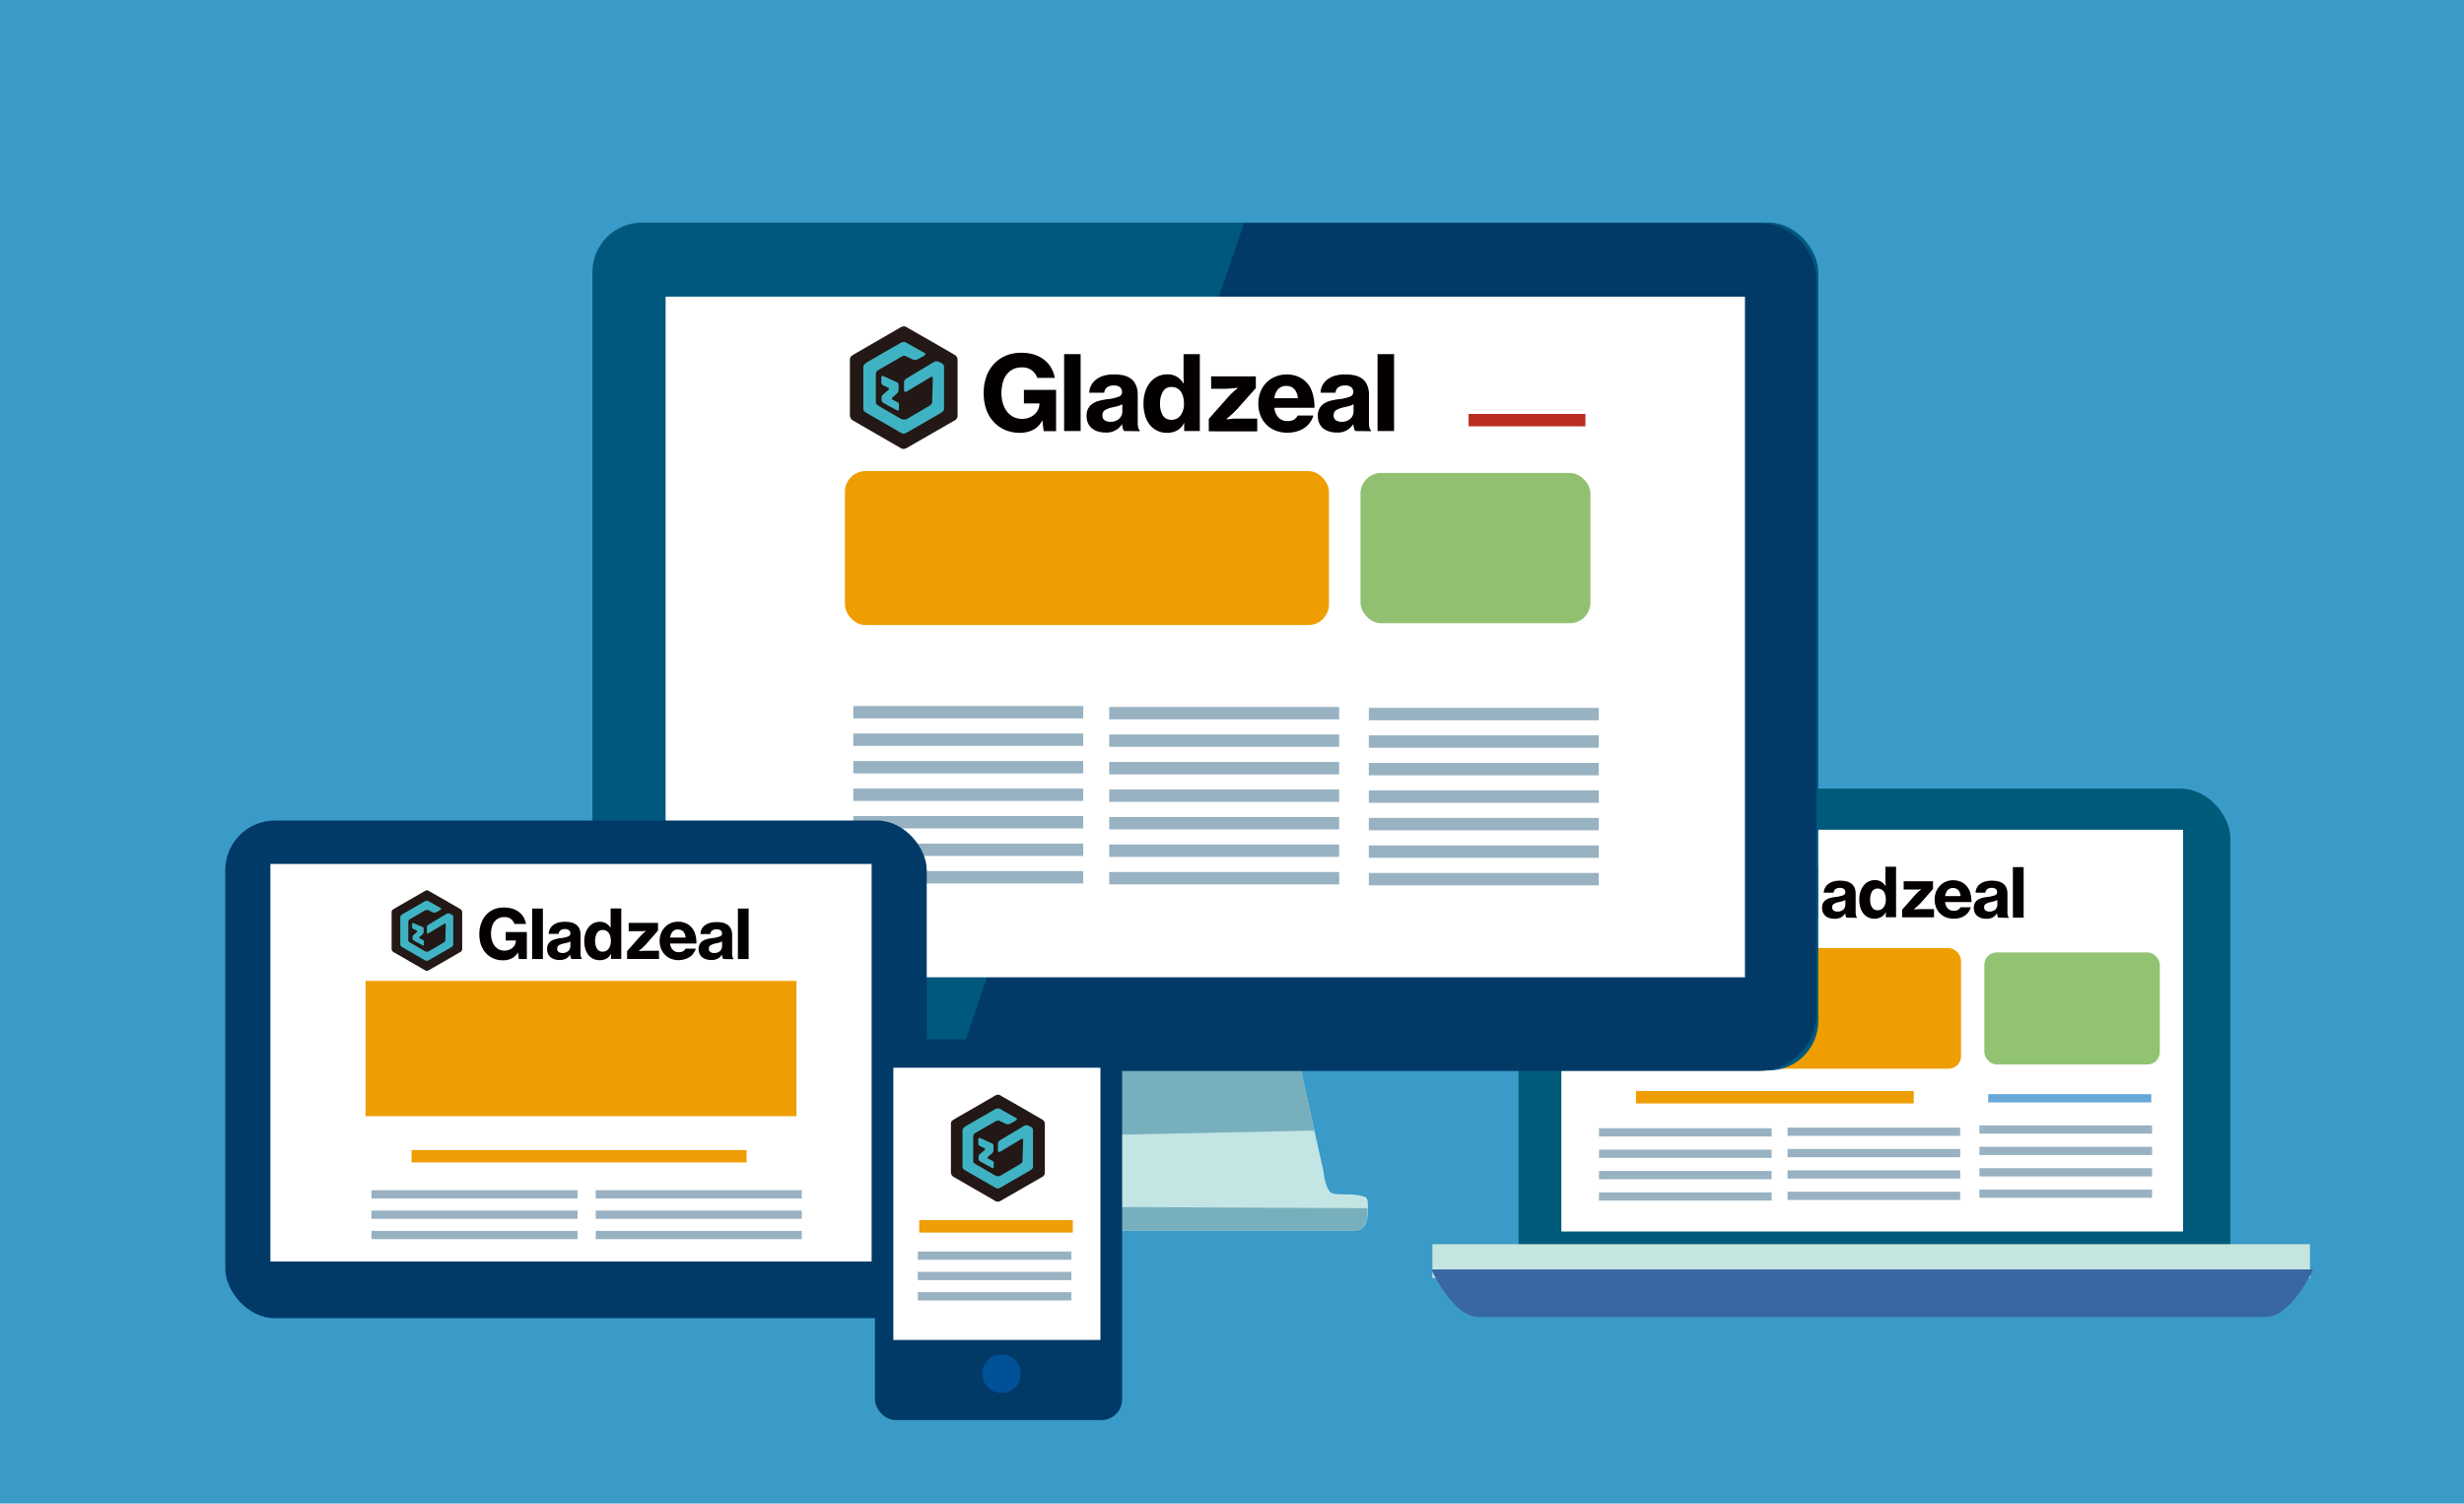 <?xml version="1.0" encoding="UTF-8"?> <svg xmlns="http://www.w3.org/2000/svg" id="レイヤー_2" data-name="レイヤー 2" viewBox="0 0 596.85 364.21"><defs><style>.cls-1{fill:#3a9bc8;}.cls-2{fill:#005b7a;}.cls-3{fill:#fff;}.cls-19,.cls-20,.cls-4,.cls-5,.cls-6{fill:none;stroke-miterlimit:10;}.cls-4{stroke:#ef9d04;}.cls-19,.cls-20,.cls-4{stroke-width:3px;}.cls-5{stroke:#67a8d8;}.cls-5,.cls-6{stroke-width:2px;}.cls-20,.cls-6{stroke:#98b2c2;}.cls-7{fill:#92c372;}.cls-8{fill:#ee9e01;}.cls-9{fill:#c5e5df;}.cls-10{fill:#3967a5;}.cls-11{fill:#040000;}.cls-12{fill:#231815;}.cls-13{fill:#3fb3c4;}.cls-14{fill:#c3e5e4;}.cls-15{fill:#78afbd;}.cls-16{fill:#01587e;}.cls-17{fill:#013a67;}.cls-18{fill:#91c070;}.cls-19{stroke:#bb2d21;}.cls-21{fill:#015198;}</style></defs><rect class="cls-1" width="596.85" height="364.21"></rect><rect class="cls-2" x="367.84" y="191.03" width="172.41" height="122.25" rx="12"></rect><rect class="cls-3" x="378.21" y="200.99" width="150.59" height="97.32"></rect><line class="cls-4" x1="396.29" y1="265.79" x2="463.56" y2="265.79"></line><line class="cls-5" x1="481.6" y1="266.04" x2="521.1" y2="266.04"></line><line class="cls-6" x1="387.32" y1="279.48" x2="429.14" y2="279.48"></line><line class="cls-6" x1="387.32" y1="274.3" x2="429.14" y2="274.3"></line><line class="cls-6" x1="387.32" y1="284.65" x2="429.14" y2="284.65"></line><line class="cls-6" x1="387.32" y1="289.83" x2="429.14" y2="289.83"></line><line class="cls-6" x1="432.99" y1="279.32" x2="474.81" y2="279.32"></line><line class="cls-6" x1="432.99" y1="274.14" x2="474.81" y2="274.14"></line><line class="cls-6" x1="432.99" y1="284.49" x2="474.81" y2="284.49"></line><line class="cls-6" x1="432.99" y1="289.67" x2="474.81" y2="289.67"></line><line class="cls-6" x1="479.47" y1="278.79" x2="521.29" y2="278.79"></line><line class="cls-6" x1="479.47" y1="273.61" x2="521.29" y2="273.61"></line><line class="cls-6" x1="479.47" y1="283.97" x2="521.29" y2="283.97"></line><line class="cls-6" x1="479.47" y1="289.14" x2="521.29" y2="289.14"></line><rect class="cls-7" x="480.66" y="230.7" width="42.51" height="27.15" rx="3"></rect><rect class="cls-8" x="421.24" y="229.67" width="53.78" height="29.2" rx="3"></rect><rect class="cls-9" x="346.97" y="301.38" width="212.57" height="8.2"></rect><path class="cls-10" d="M558.39,308.33s-5.19,11.53-11.52,11.53H356.32c-6.34,0-11.52-11.53-11.52-11.53Z" transform="translate(1.9 -0.83)"></path><path class="cls-11" d="M432.39,221.46h-.05a3.29,3.29,0,0,1-1.46,1.47,4.52,4.52,0,0,1-2.06.46,5.75,5.75,0,0,1-2.36-.46,5.34,5.34,0,0,1-1.8-1.25,5.88,5.88,0,0,1-1.22-2.05A7.9,7.9,0,0,1,423,217a7.55,7.55,0,0,1,.54-2.89,5.79,5.79,0,0,1,1.58-2.18,5.92,5.92,0,0,1,1.7-1,6.34,6.34,0,0,1,2.17-.34,6.67,6.67,0,0,1,2.07.3,5,5,0,0,1,1.59.82,4.28,4.28,0,0,1,1.1,1.26,5,5,0,0,1,.58,1.6h-2.79a2.61,2.61,0,0,0-.83-1.18,2.52,2.52,0,0,0-1.64-.48,3,3,0,0,0-1.42.31,2.88,2.88,0,0,0-1,.86,4,4,0,0,0-.6,1.29,6.32,6.32,0,0,0-.19,1.6,5.31,5.31,0,0,0,.23,1.63,4,4,0,0,0,.65,1.28,3.1,3.1,0,0,0,1,.85,3,3,0,0,0,1.35.3,3.24,3.24,0,0,0,1.16-.2,2.68,2.68,0,0,0,.87-.54,2.28,2.28,0,0,0,.55-.76,2,2,0,0,0,.2-.9v0h-2.47v-2.09h5.12v6.55h-1.94Z" transform="translate(1.9 -0.83)"></path><path class="cls-11" d="M435.84,210.87h2.6v12.24h-2.6Z" transform="translate(1.9 -0.83)"></path><path class="cls-11" d="M445.36,223.11a2.18,2.18,0,0,1-.18-.42,3.5,3.5,0,0,1-.11-.65h0a3.18,3.18,0,0,1-1,1,3.25,3.25,0,0,1-1.62.35,3.87,3.87,0,0,1-1.2-.18,2.78,2.78,0,0,1-.95-.5,2.07,2.07,0,0,1-.62-.83,2.73,2.73,0,0,1-.23-1.14,2.42,2.42,0,0,1,.27-1.2,2.19,2.19,0,0,1,.74-.77,3.55,3.55,0,0,1,1.08-.46,10.53,10.53,0,0,1,1.35-.23,6.63,6.63,0,0,0,1.69-.4.75.75,0,0,0,.51-.72,1,1,0,0,0-.31-.77,1.45,1.45,0,0,0-1-.28,1.69,1.69,0,0,0-1.11.31,1.21,1.21,0,0,0-.41.84h-2.39a2.77,2.77,0,0,1,.26-1.09,2.81,2.81,0,0,1,.73-.93,3.6,3.6,0,0,1,1.2-.64,5.34,5.34,0,0,1,1.69-.24,6.84,6.84,0,0,1,1.45.13,3.26,3.26,0,0,1,1.07.4,2.4,2.4,0,0,1,1,1.06,3.57,3.57,0,0,1,.32,1.55v4.49c0,.67.11,1.08.33,1.22v.15Zm-2.17-1.47a2,2,0,0,0,1.39-.47,1.55,1.55,0,0,0,.52-1.2v-1.14a2.36,2.36,0,0,1-.68.29l-.83.21a3.83,3.83,0,0,0-1.27.44.92.92,0,0,0-.41.84.86.86,0,0,0,.38.8A1.63,1.63,0,0,0,443.19,221.64Z" transform="translate(1.9 -0.83)"></path><path class="cls-11" d="M452.22,223.39a3.7,3.7,0,0,1-1.55-.32,3.4,3.4,0,0,1-1.18-.92,4.26,4.26,0,0,1-.76-1.47,6.82,6.82,0,0,1-.26-2,6.08,6.08,0,0,1,.27-1.85,4.52,4.52,0,0,1,.77-1.46,3.37,3.37,0,0,1,1.19-1,3.43,3.43,0,0,1,1.55-.35,2.85,2.85,0,0,1,1.53.39,3.45,3.45,0,0,1,1.07,1.08h0c0-.28,0-.59-.05-.94s0-.71,0-1.09v-2.68h2.58v12.24h-2.48v-1.29h0a2.5,2.5,0,0,1-1.07,1.19A3.34,3.34,0,0,1,452.22,223.39Zm.69-2.07a1.71,1.71,0,0,0,1.46-.72,3.09,3.09,0,0,0,.53-1.87,4.55,4.55,0,0,0-.12-1.07,2.81,2.81,0,0,0-.37-.84,1.72,1.72,0,0,0-.62-.55,1.82,1.82,0,0,0-.86-.2,1.5,1.5,0,0,0-1.38.73,3.64,3.64,0,0,0-.45,1.92,3.48,3.48,0,0,0,.45,1.89A1.52,1.52,0,0,0,452.91,221.32Z" transform="translate(1.9 -0.83)"></path><path class="cls-11" d="M458.85,221.18l3.12-3.53.44-.46c.17-.17.33-.31.48-.45l.54-.46v-.05l-.67.07-.61,0-.61,0h-2.32v-2h7.11v1.86l-3,3.42q-.22.24-.51.51l-.54.49c-.2.18-.4.35-.61.51v0l.72,0,.67-.05.65,0h2.86v2h-7.71Z" transform="translate(1.9 -0.83)"></path><path class="cls-11" d="M471.34,223.37a5.09,5.09,0,0,1-1.92-.35,4.27,4.27,0,0,1-1.46-1,4.46,4.46,0,0,1-.92-1.47,5.08,5.08,0,0,1-.32-1.82,5,5,0,0,1,.33-1.83,4.57,4.57,0,0,1,.92-1.48,4.27,4.27,0,0,1,1.42-1,4.45,4.45,0,0,1,1.82-.36,4.5,4.5,0,0,1,1.69.3,4.26,4.26,0,0,1,1.32.82,4.35,4.35,0,0,1,1.09,1.79,7.47,7.47,0,0,1,.33,2.37h-6.39a2.76,2.76,0,0,0,.66,1.55,1.93,1.93,0,0,0,1.47.56,2,2,0,0,0,1-.23,1.41,1.41,0,0,0,.6-.63h2.5a3.62,3.62,0,0,1-1.39,2,3.76,3.76,0,0,1-1.21.57A5.24,5.24,0,0,1,471.34,223.37Zm-.13-7.43a1.71,1.71,0,0,0-1.35.52,2.83,2.83,0,0,0-.59,1.43H473a2.23,2.23,0,0,0-.54-1.43A1.6,1.6,0,0,0,471.21,215.94Z" transform="translate(1.9 -0.83)"></path><path class="cls-11" d="M482.13,223.11a1.39,1.39,0,0,1-.18-.42,3.44,3.44,0,0,1-.12-.65h0a3.21,3.21,0,0,1-1,1,3.25,3.25,0,0,1-1.62.35,3.85,3.85,0,0,1-1.19-.18,2.69,2.69,0,0,1-.95-.5,2.18,2.18,0,0,1-.63-.83,2.9,2.9,0,0,1-.22-1.14,2.42,2.42,0,0,1,.27-1.2,2.16,2.16,0,0,1,.73-.77,3.73,3.73,0,0,1,1.09-.46,10.53,10.53,0,0,1,1.35-.23,6.42,6.42,0,0,0,1.68-.4.75.75,0,0,0,.52-.72,1,1,0,0,0-.31-.77,1.45,1.45,0,0,0-1-.28,1.69,1.69,0,0,0-1.11.31,1.26,1.26,0,0,0-.42.84h-2.38a2.77,2.77,0,0,1,.26-1.09,2.81,2.81,0,0,1,.73-.93,3.41,3.41,0,0,1,1.2-.64,5.34,5.34,0,0,1,1.69-.24,6.84,6.84,0,0,1,1.45.13,3.26,3.26,0,0,1,1.07.4,2.45,2.45,0,0,1,1,1.06,3.57,3.57,0,0,1,.32,1.55v4.49c0,.67.11,1.08.33,1.22v.15ZM480,221.64a2,2,0,0,0,1.39-.47,1.59,1.59,0,0,0,.52-1.2v-1.14a2.43,2.43,0,0,1-.69.29l-.83.21a3.76,3.76,0,0,0-1.26.44.9.9,0,0,0-.41.84.84.84,0,0,0,.38.8A1.63,1.63,0,0,0,480,221.64Z" transform="translate(1.9 -0.83)"></path><path class="cls-11" d="M485.68,210.87h2.6v12.24h-2.6Z" transform="translate(1.9 -0.83)"></path><path class="cls-12" d="M410.35,206.46a1.68,1.68,0,0,0-.74.31l-7.13,4.11a3.16,3.16,0,0,0-.49.35.73.73,0,0,0-.19.49c0,.17,0,8.77,0,8.77a1.06,1.06,0,0,0,.17.65,1,1,0,0,0,.33.3l7.42,4.28a1.34,1.34,0,0,0,.63.24,1.69,1.69,0,0,0,.61-.24l7.58-4.36a1.11,1.11,0,0,0,.28-.34.89.89,0,0,0,.08-.41v-4.16s0-4.12,0-4.32a1.88,1.88,0,0,0-.08-.71.67.67,0,0,0-.22-.31c-.21-.19-7.43-4.29-7.62-4.41A1.2,1.2,0,0,0,410.35,206.46Z" transform="translate(1.9 -0.83)"></path><path class="cls-13" d="M410.32,208.94a1.18,1.18,0,0,0-.48.15c-.12.06-5.3,3-5.45,3.15a1.56,1.56,0,0,0-.4.38.67.67,0,0,0-.09.31v6.35a2.33,2.33,0,0,0,0,.29.68.68,0,0,0,.19.42.87.87,0,0,0,.16.14c.07,0,5.34,3.09,5.62,3.24a.86.86,0,0,0,.45.15,1.84,1.84,0,0,0,.54-.19c.29-.17,5.34-3.08,5.46-3.16a1.31,1.31,0,0,0,.34-.34.54.54,0,0,0,.08-.3v-6.66a.62.62,0,0,0-.31-.51,4.67,4.67,0,0,0-.56-.28.9.9,0,0,0-.69,0c-.11.05-4.32,2.59-4.32,2.59a3,3,0,0,0-.33.24.55.55,0,0,0-.18.38c0,.1,0,1.12,0,1.27s0,.3.15.32a.67.67,0,0,0,.32-.1l3.75-2.24c.22-.12.34-.05.36.16s-.11,3.56-.11,3.64a.68.68,0,0,1-.3.67c-.17.11-3.57,2.1-3.67,2.15a1.21,1.21,0,0,1-.5.14,1.59,1.59,0,0,1-.52-.15c-.14-.06-3-1.74-3-1.74l-.69-.4a.61.61,0,0,1-.29-.6c0-.19,0-4.15,0-4.3a1.12,1.12,0,0,1,.09-.42.75.75,0,0,1,.24-.23c.14-.09,3.68-2.14,3.77-2.18a1.36,1.36,0,0,1,.42-.11.78.78,0,0,1,.33.06l1.09.52a1.47,1.47,0,0,0,.39.09,1,1,0,0,0,.37-.09c.09,0,.9-.48.9-.48a1.77,1.77,0,0,0,.22-.16c.07-.06.16-.14.16-.23s-.08-.14-.13-.17l-3-1.68A.73.73,0,0,0,410.32,208.94Z" transform="translate(1.9 -0.83)"></path><path class="cls-13" d="M406.84,214.38a.24.24,0,0,0-.07.17c0,.07,0,.47,0,.47v.26a.65.65,0,0,0,.09.34.63.63,0,0,0,.19.17,2.15,2.15,0,0,0,.22.11l.29.13.23.11.14.08a.16.16,0,0,1,.07.14.16.16,0,0,1-.05.13l-.54.47-.29.25a1,1,0,0,0-.24.28.64.64,0,0,0-.06.18,1.8,1.8,0,0,0,0,.22v.27a.6.6,0,0,0,.09.27l.16.15.21.12.7.38,1.31.72a.2.2,0,0,0,.17,0,.14.14,0,0,0,.11-.18c0-.23,0-.72,0-.81a.38.38,0,0,0-.18-.29l-.26-.14-.54-.27a.24.24,0,0,1-.14-.14.2.2,0,0,1,.07-.21c.09-.08.69-.6.74-.66a1,1,0,0,0,.19-.29.39.39,0,0,0,.06-.22v-.82a.52.52,0,0,0-.23-.44l-.3-.13-.61-.28-1.24-.57a.4.4,0,0,0-.15,0A.2.2,0,0,0,406.84,214.38Z" transform="translate(1.9 -0.83)"></path><path class="cls-14" d="M269.7,256.23h42.68l6.29,28.3s.45,4.94,2.25,5.39,4,0,6.28.45,2.25.45,2.25,3.59-.9,4.94-3.14,4.94H261.62Z" transform="translate(1.9 -0.83)"></path><polygon class="cls-15" points="267.89 274.92 318.37 273.86 314.28 254.95 271.79 255.27 267.89 274.92"></polygon><rect class="cls-16" x="143.5" y="53.92" width="296.94" height="205.38" rx="12"></rect><path class="cls-17" d="M229.45,260.24H424.19a13.93,13.93,0,0,0,13.88-13.88V68.74a13.93,13.93,0,0,0-13.88-13.88H299.44Z" transform="translate(1.9 -0.83)"></path><rect class="cls-3" x="161.23" y="71.86" width="261.45" height="164.87"></rect><rect class="cls-8" x="204.66" y="114.12" width="117.25" height="37.29" rx="5"></rect><rect class="cls-18" x="329.55" y="114.57" width="55.7" height="36.39" rx="5"></rect><line class="cls-19" x1="355.73" y1="101.77" x2="384.03" y2="101.77"></line><line class="cls-20" x1="268.68" y1="206.06" x2="324.38" y2="206.06"></line><line class="cls-20" x1="268.68" y1="179.41" x2="324.38" y2="179.41"></line><line class="cls-20" x1="268.68" y1="186.07" x2="324.38" y2="186.07"></line><line class="cls-20" x1="268.68" y1="192.74" x2="324.38" y2="192.74"></line><line class="cls-20" x1="268.68" y1="199.4" x2="324.38" y2="199.4"></line><line class="cls-20" x1="268.68" y1="172.75" x2="324.38" y2="172.75"></line><line class="cls-20" x1="268.68" y1="212.73" x2="324.38" y2="212.73"></line><line class="cls-20" x1="331.57" y1="206.29" x2="387.27" y2="206.29"></line><line class="cls-20" x1="331.57" y1="179.63" x2="387.27" y2="179.63"></line><line class="cls-20" x1="331.57" y1="186.3" x2="387.27" y2="186.3"></line><line class="cls-20" x1="331.57" y1="192.96" x2="387.27" y2="192.96"></line><line class="cls-20" x1="331.57" y1="199.62" x2="387.27" y2="199.62"></line><line class="cls-20" x1="331.57" y1="172.97" x2="387.27" y2="172.97"></line><line class="cls-20" x1="331.57" y1="212.95" x2="387.27" y2="212.95"></line><line class="cls-20" x1="206.69" y1="205.84" x2="262.39" y2="205.84"></line><line class="cls-20" x1="206.69" y1="179.18" x2="262.39" y2="179.18"></line><line class="cls-20" x1="206.69" y1="185.85" x2="262.39" y2="185.85"></line><line class="cls-20" x1="206.69" y1="192.51" x2="262.39" y2="192.51"></line><line class="cls-20" x1="206.69" y1="199.17" x2="262.39" y2="199.17"></line><line class="cls-20" x1="206.69" y1="172.52" x2="262.39" y2="172.52"></line><line class="cls-20" x1="206.69" y1="212.5" x2="262.39" y2="212.5"></line><path class="cls-15" d="M329.34,293.49l-66.55-.31-1.17,5.72h64.69a2.53,2.53,0,0,0,2.33-1.27,3.94,3.94,0,0,0,.7-2.65Z" transform="translate(1.9 -0.83)"></path><path class="cls-11" d="M250.6,102.74h-.08a5,5,0,0,1-2.23,2.24,7,7,0,0,1-3.13.69,8.94,8.94,0,0,1-3.59-.69,8.08,8.08,0,0,1-2.74-1.92A8.81,8.81,0,0,1,237,100a11.86,11.86,0,0,1-.62-4,11.42,11.42,0,0,1,.82-4.4,8.45,8.45,0,0,1,2.41-3.31,8.23,8.23,0,0,1,2.58-1.48,9.64,9.64,0,0,1,3.3-.53,10.35,10.35,0,0,1,3.16.45A8,8,0,0,1,251.05,88a6.62,6.62,0,0,1,1.66,1.92,7.51,7.51,0,0,1,.89,2.44h-4.25a3.92,3.92,0,0,0-1.26-1.79,3.84,3.84,0,0,0-2.5-.74,4.6,4.6,0,0,0-2.17.48,4.47,4.47,0,0,0-1.53,1.3,5.68,5.68,0,0,0-.91,2,9.54,9.54,0,0,0-.3,2.44,8.44,8.44,0,0,0,.35,2.48,6,6,0,0,0,1,2,4.44,4.44,0,0,0,3.62,1.76,4.68,4.68,0,0,0,1.76-.32,4.08,4.08,0,0,0,1.33-.81,3.5,3.5,0,0,0,.84-1.17,3.24,3.24,0,0,0,.3-1.36v-.08h-3.76V95.27h7.79v10h-3Z" transform="translate(1.9 -0.83)"></path><path class="cls-11" d="M255.86,86.61h4v18.63h-4Z" transform="translate(1.9 -0.83)"></path><path class="cls-11" d="M270.36,105.24a2.63,2.63,0,0,1-.28-.64,4.81,4.81,0,0,1-.17-1h-.05a4.36,4.36,0,0,1-4,2,5.93,5.93,0,0,1-1.82-.26,4.26,4.26,0,0,1-1.45-.76,3.35,3.35,0,0,1-.95-1.27,4.19,4.19,0,0,1-.34-1.74,3.75,3.75,0,0,1,.41-1.83,3.51,3.51,0,0,1,1.12-1.18,5.15,5.15,0,0,1,1.65-.68,16.69,16.69,0,0,1,2.05-.37,9.91,9.91,0,0,0,2.57-.6,1.15,1.15,0,0,0,.79-1.1,1.53,1.53,0,0,0-.48-1.17,2.15,2.15,0,0,0-1.5-.43,2.62,2.62,0,0,0-1.69.47,1.83,1.83,0,0,0-.64,1.28h-3.63a4.18,4.18,0,0,1,1.5-3.07,5.68,5.68,0,0,1,1.83-1,8.33,8.33,0,0,1,2.58-.36,10.79,10.79,0,0,1,2.2.19,4.93,4.93,0,0,1,1.63.61A3.64,3.64,0,0,1,273.2,94a5.31,5.31,0,0,1,.49,2.37v6.83c0,1,.17,1.64.5,1.86v.22ZM267.05,103a3,3,0,0,0,2.12-.72,2.39,2.39,0,0,0,.79-1.83V98.73a3.7,3.7,0,0,1-1,.44l-1.26.31a6,6,0,0,0-1.93.68,1.4,1.4,0,0,0-.63,1.28,1.3,1.3,0,0,0,.58,1.22A2.52,2.52,0,0,0,267.05,103Z" transform="translate(1.9 -0.83)"></path><path class="cls-11" d="M280.8,105.67a5.46,5.46,0,0,1-2.35-.49,5.11,5.11,0,0,1-1.8-1.4,6.55,6.55,0,0,1-1.16-2.23,10.46,10.46,0,0,1-.4-3,9.06,9.06,0,0,1,.42-2.82,6.84,6.84,0,0,1,1.16-2.23,5.37,5.37,0,0,1,1.82-1.46,5.28,5.28,0,0,1,2.36-.53,4.36,4.36,0,0,1,2.33.59,5.11,5.11,0,0,1,1.63,1.64h.05c0-.42-.06-.89-.07-1.43s0-1.08,0-1.65V86.61h3.94v18.63h-3.79v-1.95h-.05a3.76,3.76,0,0,1-1.64,1.8A4.92,4.92,0,0,1,280.8,105.67Zm1.06-3.16a2.61,2.61,0,0,0,2.23-1.09,4.69,4.69,0,0,0,.8-2.84A6.51,6.51,0,0,0,284.7,97a4,4,0,0,0-.56-1.29,2.7,2.7,0,0,0-.94-.84,2.79,2.79,0,0,0-1.32-.3,2.29,2.29,0,0,0-2.09,1.12,5.45,5.45,0,0,0-.69,2.91,5.3,5.3,0,0,0,.69,2.89A2.31,2.31,0,0,0,281.86,102.51Z" transform="translate(1.9 -0.83)"></path><path class="cls-11" d="M290.9,102.31l4.76-5.38c.2-.22.42-.45.67-.7s.5-.48.73-.68.54-.47.83-.7v-.08l-1,.1c-.28,0-.59.06-.93.08L295,95h-3.53v-3H302.3v2.83L297.71,100c-.23.25-.49.51-.77.77l-.83.76c-.3.26-.61.52-.93.77v.08c.37,0,.74,0,1.1-.08s.66-.06,1-.07l1,0h4.36v3.08H290.9Z" transform="translate(1.9 -0.83)"></path><path class="cls-11" d="M309.94,105.64a7.63,7.63,0,0,1-2.94-.54,6.3,6.3,0,0,1-2.21-1.49,6.4,6.4,0,0,1-1.4-2.22,7.67,7.67,0,0,1-.49-2.78,7.53,7.53,0,0,1,.5-2.8,6.79,6.79,0,0,1,1.4-2.24A6.53,6.53,0,0,1,307,92.08a7,7,0,0,1,2.79-.54,6.91,6.91,0,0,1,2.56.45A5.94,5.94,0,0,1,316,96a11.18,11.18,0,0,1,.5,3.61h-9.72a4.17,4.17,0,0,0,1,2.36,2.92,2.92,0,0,0,2.23.85,3,3,0,0,0,1.51-.34,2.43,2.43,0,0,0,.92-1h3.8a5.28,5.28,0,0,1-.79,1.64,5.52,5.52,0,0,1-1.32,1.32,6.1,6.1,0,0,1-1.85.88A8,8,0,0,1,309.94,105.64Zm-.2-11.32a2.6,2.6,0,0,0-2.06.8,4.1,4.1,0,0,0-.9,2.18h5.69a3.56,3.56,0,0,0-.83-2.19A2.46,2.46,0,0,0,309.74,94.32Z" transform="translate(1.9 -0.83)"></path><path class="cls-11" d="M326.37,105.24a2.29,2.29,0,0,1-.28-.64,4.81,4.81,0,0,1-.17-1h-.05a4.36,4.36,0,0,1-4,2,5.87,5.87,0,0,1-1.81-.26,4.31,4.31,0,0,1-1.46-.76,3.45,3.45,0,0,1-.95-1.27,4.35,4.35,0,0,1-.34-1.74,3.64,3.64,0,0,1,.42-1.83,3.39,3.39,0,0,1,1.11-1.18,5.31,5.31,0,0,1,1.66-.68,16.36,16.36,0,0,1,2.05-.37,10,10,0,0,0,2.57-.6,1.16,1.16,0,0,0,.79-1.1,1.53,1.53,0,0,0-.48-1.17,2.19,2.19,0,0,0-1.5-.43,2.6,2.6,0,0,0-1.69.47,1.83,1.83,0,0,0-.64,1.28h-3.63a4.18,4.18,0,0,1,1.5-3.07,5.48,5.48,0,0,1,1.83-1,8.28,8.28,0,0,1,2.58-.36,10.85,10.85,0,0,1,2.2.19,5,5,0,0,1,1.63.61A3.7,3.7,0,0,1,329.21,94a5.31,5.31,0,0,1,.49,2.37v6.83c0,1,.16,1.64.5,1.86v.22ZM323.06,103a3,3,0,0,0,2.12-.72,2.42,2.42,0,0,0,.79-1.83V98.73a3.83,3.83,0,0,1-1,.44l-1.27.31a6.12,6.12,0,0,0-1.93.68,1.42,1.42,0,0,0-.62,1.28,1.31,1.31,0,0,0,.57,1.22A2.58,2.58,0,0,0,323.06,103Z" transform="translate(1.9 -0.83)"></path><path class="cls-11" d="M331.78,86.61h4v18.63h-4Z" transform="translate(1.9 -0.83)"></path><path class="cls-12" d="M217,79.88a2.65,2.65,0,0,0-1.13.47l-10.85,6.27a5.45,5.45,0,0,0-.76.53,1.18,1.18,0,0,0-.29.74c0,.27,0,13.36,0,13.36a1.68,1.68,0,0,0,.26,1,1.44,1.44,0,0,0,.51.45c.17.11,11.11,6.42,11.29,6.52a2,2,0,0,0,1,.37,2.45,2.45,0,0,0,.93-.37l11.54-6.64a1.6,1.6,0,0,0,.43-.52,1.34,1.34,0,0,0,.12-.62V95.11s0-6.28,0-6.59a3.21,3.21,0,0,0-.11-1.09,1.38,1.38,0,0,0-.34-.47c-.33-.28-11.32-6.53-11.62-6.71A1.76,1.76,0,0,0,217,79.88Z" transform="translate(1.9 -0.83)"></path><path class="cls-13" d="M217,83.66a1.9,1.9,0,0,0-.73.23c-.19.09-8.07,4.64-8.3,4.79a2.4,2.4,0,0,0-.61.59,1,1,0,0,0-.14.47v9.67s0,.2,0,.44a1.05,1.05,0,0,0,.29.65,1.32,1.32,0,0,0,.25.21c.11.06,8.13,4.71,8.55,4.94a1.31,1.31,0,0,0,.69.22,2.55,2.55,0,0,0,.82-.29c.44-.25,8.15-4.68,8.32-4.81a1.77,1.77,0,0,0,.52-.53.86.86,0,0,0,.11-.45c0-.24,0-9.93,0-10.13a.91.91,0,0,0-.46-.78,6,6,0,0,0-.86-.43,1.3,1.3,0,0,0-1,0c-.16.08-6.59,3.94-6.59,3.94a5.14,5.14,0,0,0-.49.37.82.82,0,0,0-.28.57c0,.16,0,1.71,0,1.94s0,.45.23.48a1.12,1.12,0,0,0,.49-.14l5.71-3.42c.33-.18.52-.07.54.25,0,.11-.16,5.41-.16,5.55a1.05,1.05,0,0,1-.47,1c-.24.18-5.43,3.2-5.57,3.27a1.87,1.87,0,0,1-.77.22,2.09,2.09,0,0,1-.79-.23c-.21-.09-4.61-2.66-4.61-2.66l-1-.6a.93.93,0,0,1-.44-.91c0-.3,0-6.33,0-6.55a1.43,1.43,0,0,1,.15-.64.91.91,0,0,1,.36-.36c.21-.13,5.6-3.25,5.73-3.31A2.23,2.23,0,0,1,217,87a1.34,1.34,0,0,1,.5.1l1.66.79a2.25,2.25,0,0,0,.59.14,1.71,1.71,0,0,0,.57-.13c.13-.06,1.37-.74,1.37-.74a3.43,3.43,0,0,0,.34-.24.57.57,0,0,0,.23-.36.31.31,0,0,0-.18-.25c-.08,0-4.52-2.53-4.6-2.56A1.13,1.13,0,0,0,217,83.66Z" transform="translate(1.9 -0.83)"></path><path class="cls-13" d="M211.68,92a.33.33,0,0,0-.11.25c0,.11,0,.73,0,.73v.39a.87.87,0,0,0,.15.52.88.88,0,0,0,.28.26l.34.16.44.21.35.17a1.28,1.28,0,0,1,.21.12.23.23,0,0,1,.11.21.21.21,0,0,1-.08.19c-.05.06-.82.72-.82.72l-.45.38a1.65,1.65,0,0,0-.36.42,1.9,1.9,0,0,0-.1.28c0,.07,0,.3,0,.33v.41a1,1,0,0,0,.15.42,1.4,1.4,0,0,0,.24.22,2.6,2.6,0,0,0,.32.19l1.06.58,2,1.09a.34.34,0,0,0,.26,0,.24.24,0,0,0,.18-.27c0-.35,0-1.11,0-1.24a.57.57,0,0,0-.27-.44c-.09-.06-.31-.16-.4-.21l-.83-.41a.42.42,0,0,1-.2-.22.31.31,0,0,1,.11-.32l1.12-1a1.49,1.49,0,0,0,.3-.45.76.76,0,0,0,.08-.34V94.11a.78.78,0,0,0-.35-.67c-.1-.06-.45-.2-.45-.2l-.93-.43-1.9-.86a.44.44,0,0,0-.22-.06A.28.28,0,0,0,211.68,92Z" transform="translate(1.9 -0.83)"></path><rect class="cls-17" x="54.57" y="198.76" width="169.91" height="120.55" rx="12"></rect><rect class="cls-3" x="65.5" y="209.28" width="145.63" height="96.28"></rect><rect class="cls-8" x="88.55" y="237.6" width="104.37" height="32.77"></rect><line class="cls-4" x1="99.69" y1="280.08" x2="180.84" y2="280.08"></line><line class="cls-6" x1="89.98" y1="294.24" x2="139.9" y2="294.24"></line><line class="cls-6" x1="89.98" y1="289.31" x2="139.9" y2="289.31"></line><line class="cls-6" x1="89.98" y1="299.16" x2="139.9" y2="299.16"></line><line class="cls-6" x1="144.3" y1="294.24" x2="194.22" y2="294.24"></line><line class="cls-6" x1="144.3" y1="289.31" x2="194.22" y2="289.31"></line><line class="cls-6" x1="144.3" y1="299.16" x2="194.22" y2="299.16"></line><rect class="cls-17" x="211.94" y="251.76" width="59.87" height="92.23" rx="5"></rect><circle class="cls-21" cx="242.6" cy="332.74" r="4.65"></circle><rect class="cls-3" x="216.39" y="258.64" width="50.16" height="65.94"></rect><line class="cls-6" x1="222.32" y1="309.09" x2="259.51" y2="309.09"></line><line class="cls-6" x1="222.32" y1="304.16" x2="259.51" y2="304.16"></line><line class="cls-6" x1="222.32" y1="314.01" x2="259.51" y2="314.01"></line><line class="cls-4" x1="222.67" y1="297.07" x2="259.86" y2="297.07"></line><path class="cls-11" d="M123.55,231.5h0A3.27,3.27,0,0,1,122,233a4.57,4.57,0,0,1-2,.45,5.91,5.91,0,0,1-2.36-.45,5.23,5.23,0,0,1-1.8-1.26,5.84,5.84,0,0,1-1.22-2,8,8,0,0,1-.41-2.59,7.48,7.48,0,0,1,.54-2.89A5.51,5.51,0,0,1,118,221a6.3,6.3,0,0,1,2.17-.34,7,7,0,0,1,2.07.29,5.2,5.2,0,0,1,1.59.82,4.41,4.41,0,0,1,1.1,1.26,5.07,5.07,0,0,1,.58,1.61h-2.79a2.56,2.56,0,0,0-.83-1.18,2.52,2.52,0,0,0-1.64-.48,3,3,0,0,0-1.42.31,3,3,0,0,0-1,.85,3.66,3.66,0,0,0-.6,1.29,6.4,6.4,0,0,0-.19,1.61,5.2,5.2,0,0,0,.23,1.62,3.91,3.91,0,0,0,.65,1.29,2.83,2.83,0,0,0,1,.84,2.9,2.9,0,0,0,1.36.31,3,3,0,0,0,1.16-.21,2.51,2.51,0,0,0,.87-.53,2.32,2.32,0,0,0,.55-.77,2.17,2.17,0,0,0,.2-.89v-.05H120.6V226.6h5.12v6.54h-1.94Z" transform="translate(1.9 -0.83)"></path><path class="cls-11" d="M127,220.91h2.6v12.23H127Z" transform="translate(1.9 -0.83)"></path><path class="cls-11" d="M136.52,233.14a1.82,1.82,0,0,1-.18-.41,3.65,3.65,0,0,1-.11-.65h0a3.21,3.21,0,0,1-1,.95,3.25,3.25,0,0,1-1.62.34,3.85,3.85,0,0,1-1.19-.17,2.78,2.78,0,0,1-.95-.5,2.26,2.26,0,0,1-.63-.83,2.93,2.93,0,0,1-.22-1.14,2.37,2.37,0,0,1,.27-1.2,2.21,2.21,0,0,1,.74-.78,3.82,3.82,0,0,1,1.08-.45,12.56,12.56,0,0,1,1.35-.24,7,7,0,0,0,1.68-.39.76.76,0,0,0,.52-.72,1,1,0,0,0-.31-.77,1.44,1.44,0,0,0-1-.29,1.69,1.69,0,0,0-1.11.32,1.22,1.22,0,0,0-.42.83H131a2.76,2.76,0,0,1,.26-1.08A2.81,2.81,0,0,1,132,225a3.41,3.41,0,0,1,1.2-.64,5.34,5.34,0,0,1,1.69-.24,7.64,7.64,0,0,1,1.45.12,3.51,3.51,0,0,1,1.07.41,2.4,2.4,0,0,1,1,1.06,3.57,3.57,0,0,1,.32,1.55v4.49c0,.67.11,1.07.33,1.22v.14Zm-2.17-1.46a2,2,0,0,0,1.39-.48,1.53,1.53,0,0,0,.52-1.2v-1.13a2.49,2.49,0,0,1-.68.29l-.83.2a3.81,3.81,0,0,0-1.27.45.91.91,0,0,0-.41.83.85.85,0,0,0,.38.81A1.72,1.72,0,0,0,134.35,231.68Z" transform="translate(1.9 -0.83)"></path><path class="cls-11" d="M143.38,233.42a3.55,3.55,0,0,1-1.55-.32,3.29,3.29,0,0,1-1.18-.92,4.3,4.3,0,0,1-.76-1.46,6.92,6.92,0,0,1-.26-1.95,6.08,6.08,0,0,1,.27-1.85,4.7,4.7,0,0,1,.76-1.46,3.65,3.65,0,0,1,1.2-1,3.43,3.43,0,0,1,1.55-.34,2.85,2.85,0,0,1,1.53.39,3.31,3.31,0,0,1,1.07,1.07h0c0-.27,0-.58,0-.93s0-.72,0-1.09v-2.68h2.58v12.23h-2.49v-1.28h0a2.52,2.52,0,0,1-1.08,1.19A3.26,3.26,0,0,1,143.38,233.42Zm.69-2.07a1.73,1.73,0,0,0,1.46-.71,3.09,3.09,0,0,0,.53-1.87,4.55,4.55,0,0,0-.12-1.07,2.87,2.87,0,0,0-.37-.85,1.92,1.92,0,0,0-.62-.55,1.84,1.84,0,0,0-.86-.19,1.5,1.5,0,0,0-1.38.73,3.6,3.6,0,0,0-.45,1.91,3.48,3.48,0,0,0,.45,1.89A1.5,1.5,0,0,0,144.07,231.35Z" transform="translate(1.9 -0.83)"></path><path class="cls-11" d="M150,231.22l3.13-3.53c.13-.15.28-.3.44-.47l.48-.44.54-.46v0l-.67.07-.61,0h-2.93v-2h7.11v1.85l-3,3.42q-.24.26-.51.51l-.54.5-.61.51v.05l.72-.05.67-.05.65,0h2.86v2H150Z" transform="translate(1.9 -0.83)"></path><path class="cls-11" d="M162.5,233.41a4.9,4.9,0,0,1-1.92-.36,4.24,4.24,0,0,1-1.46-1,4.46,4.46,0,0,1-.92-1.47,5.16,5.16,0,0,1-.32-1.82,5.05,5.05,0,0,1,.33-1.84,4.63,4.63,0,0,1,.92-1.47,4.45,4.45,0,0,1,1.42-1,4.61,4.61,0,0,1,1.82-.35,4.5,4.5,0,0,1,1.69.3,4.19,4.19,0,0,1,1.32.82,4.45,4.45,0,0,1,1.09,1.79,7.39,7.39,0,0,1,.32,2.37h-6.38a2.7,2.7,0,0,0,.66,1.54,1.89,1.89,0,0,0,1.47.56,2,2,0,0,0,1-.22,1.52,1.52,0,0,0,.6-.63h2.5a3.43,3.43,0,0,1-.52,1.07,3.46,3.46,0,0,1-.87.88,4.1,4.1,0,0,1-1.21.57A5.24,5.24,0,0,1,162.5,233.41Zm-.13-7.44a1.71,1.71,0,0,0-1.35.53,2.8,2.8,0,0,0-.59,1.43h3.73a2.29,2.29,0,0,0-.54-1.44A1.64,1.64,0,0,0,162.37,226Z" transform="translate(1.9 -0.83)"></path><path class="cls-11" d="M173.29,233.14a1.22,1.22,0,0,1-.18-.41,3.6,3.6,0,0,1-.12-.65h0a3.21,3.21,0,0,1-1,.95,3.25,3.25,0,0,1-1.62.34,3.85,3.85,0,0,1-1.19-.17,2.69,2.69,0,0,1-1-.5,2.26,2.26,0,0,1-.63-.83,2.76,2.76,0,0,1-.22-1.14,2.37,2.37,0,0,1,.27-1.2,2.27,2.27,0,0,1,.73-.78,4,4,0,0,1,1.09-.45,11.73,11.73,0,0,1,1.35-.24,7,7,0,0,0,1.68-.39A.76.76,0,0,0,173,227a1,1,0,0,0-.31-.77,1.44,1.44,0,0,0-1-.29,1.69,1.69,0,0,0-1.11.32,1.14,1.14,0,0,0-.42.83h-2.38A2.76,2.76,0,0,1,168,226a2.92,2.92,0,0,1,.72-.93,3.6,3.6,0,0,1,1.2-.64,5.45,5.45,0,0,1,1.7-.24,7.64,7.64,0,0,1,1.45.12,3.35,3.35,0,0,1,1.06.41,2.42,2.42,0,0,1,1,1.06,3.57,3.57,0,0,1,.32,1.55v4.49c0,.67.11,1.07.33,1.22v.14Zm-2.17-1.46a2,2,0,0,0,1.39-.48A1.56,1.56,0,0,0,173,230v-1.13a2.43,2.43,0,0,1-.69.29l-.83.2a3.74,3.74,0,0,0-1.26.45.89.89,0,0,0-.41.83.86.86,0,0,0,.37.81A1.78,1.78,0,0,0,171.12,231.68Z" transform="translate(1.9 -0.83)"></path><path class="cls-11" d="M176.84,220.91h2.6v12.23h-2.6Z" transform="translate(1.9 -0.83)"></path><path class="cls-12" d="M101.51,216.49a1.84,1.84,0,0,0-.74.32c-.32.17-7.13,4.11-7.13,4.11a3.75,3.75,0,0,0-.49.34.75.75,0,0,0-.19.49c0,.18,0,8.78,0,8.78a1.1,1.1,0,0,0,.16.65,1,1,0,0,0,.34.3l7.42,4.28a1.34,1.34,0,0,0,.63.24,1.69,1.69,0,0,0,.61-.24l7.58-4.37a1,1,0,0,0,.28-.33.89.89,0,0,0,.08-.41v-4.16s0-4.12,0-4.33a1.9,1.9,0,0,0-.08-.71.92.92,0,0,0-.22-.31c-.21-.18-7.43-4.29-7.63-4.4A1.08,1.08,0,0,0,101.51,216.49Z" transform="translate(1.9 -0.83)"></path><path class="cls-13" d="M101.48,219a1.18,1.18,0,0,0-.48.16l-5.45,3.14a1.62,1.62,0,0,0-.4.39.64.64,0,0,0-.09.31v6.34a2.38,2.38,0,0,0,0,.29.68.68,0,0,0,.19.43.87.87,0,0,0,.16.14c.07,0,5.34,3.09,5.62,3.24a.8.8,0,0,0,.45.14,1.4,1.4,0,0,0,.54-.19c.29-.16,5.34-3.07,5.46-3.15a1.32,1.32,0,0,0,.34-.35.61.61,0,0,0,.07-.29c0-.17,0-6.53,0-6.66a.59.59,0,0,0-.3-.51,4.61,4.61,0,0,0-.57-.28.88.88,0,0,0-.68,0c-.11.05-4.32,2.59-4.32,2.59a3,3,0,0,0-.33.24.54.54,0,0,0-.18.37c0,.11,0,1.12,0,1.28s0,.29.15.31a.66.66,0,0,0,.32-.09l3.75-2.25c.22-.11.34,0,.35.17s-.1,3.55-.1,3.64a.67.67,0,0,1-.31.66c-.16.12-3.56,2.11-3.66,2.15a1.09,1.09,0,0,1-.5.15,1.59,1.59,0,0,1-.52-.15c-.14-.06-3-1.75-3-1.75s-.6-.33-.69-.4a.62.62,0,0,1-.3-.59c0-.2,0-4.16,0-4.3a1.13,1.13,0,0,1,.1-.42.75.75,0,0,1,.24-.24c.14-.09,3.68-2.13,3.77-2.17a1.37,1.37,0,0,1,.42-.12.77.77,0,0,1,.33.07l1.09.52a1.47,1.47,0,0,0,.38.09,1,1,0,0,0,.38-.09c.09,0,.9-.49.9-.49a2.18,2.18,0,0,0,.22-.15c.07-.06.16-.15.16-.23s-.08-.14-.13-.17-3-1.66-3-1.68A.66.66,0,0,0,101.48,219Z" transform="translate(1.9 -0.83)"></path><path class="cls-13" d="M98,224.42a.19.19,0,0,0-.07.16c0,.08,0,.48,0,.48v.26a.51.51,0,0,0,.09.34.63.63,0,0,0,.19.17l.22.1.29.14.23.11.13.08a.15.15,0,0,1,.08.14.16.16,0,0,1,0,.13l-.54.47-.3.25a1.07,1.07,0,0,0-.23.28.56.56,0,0,0-.07.18,1.83,1.83,0,0,0,0,.21v.27a.59.59,0,0,0,.1.28l.16.14a2.06,2.06,0,0,0,.21.13l.69.38,1.31.71a.23.23,0,0,0,.18,0c.08,0,.11-.07.11-.17s0-.73,0-.81a.36.36,0,0,0-.18-.29l-.26-.14-.55-.27a.28.28,0,0,1-.13-.14.21.21,0,0,1,.07-.22c.09-.07.69-.59.74-.65a1,1,0,0,0,.19-.29.42.42,0,0,0,.06-.23v-.82a.49.49,0,0,0-.24-.43,2.74,2.74,0,0,0-.29-.13L99.5,225l-1.24-.57a.3.3,0,0,0-.15,0A.16.16,0,0,0,98,224.42Z" transform="translate(1.9 -0.83)"></path><path class="cls-12" d="M239.83,266a2.3,2.3,0,0,0-1,.41l-9.48,5.47a5.17,5.17,0,0,0-.66.46,1.09,1.09,0,0,0-.25.65c0,.24,0,11.67,0,11.67a1.49,1.49,0,0,0,.23.87,1.4,1.4,0,0,0,.44.4l9.87,5.69a1.74,1.74,0,0,0,.84.32,2.29,2.29,0,0,0,.81-.32l10.08-5.8a1.48,1.48,0,0,0,.38-.45,1.23,1.23,0,0,0,.1-.55v-5.53s0-5.48,0-5.75a2.48,2.48,0,0,0-.1-.95,1.11,1.11,0,0,0-.29-.41c-.29-.25-9.88-5.7-10.15-5.86A1.48,1.48,0,0,0,239.83,266Z" transform="translate(1.9 -0.83)"></path><path class="cls-13" d="M239.79,269.31a1.72,1.72,0,0,0-.64.21c-.16.08-7.05,4.05-7.25,4.18a2,2,0,0,0-.53.52.86.86,0,0,0-.12.41v8.44s0,.18,0,.38a.93.93,0,0,0,.25.57,1.29,1.29,0,0,0,.22.19c.09.05,7.1,4.11,7.47,4.31a1.15,1.15,0,0,0,.6.19,2,2,0,0,0,.72-.25c.38-.22,7.11-4.09,7.26-4.2a1.67,1.67,0,0,0,.45-.46.71.71,0,0,0,.1-.39c0-.22,0-8.68,0-8.86a.79.79,0,0,0-.41-.68,4.9,4.9,0,0,0-.74-.37,1.16,1.16,0,0,0-.91,0c-.15.07-5.76,3.44-5.76,3.44a4.61,4.61,0,0,0-.43.33.74.74,0,0,0-.24.5c0,.13,0,1.49,0,1.69s0,.39.2.42a1,1,0,0,0,.43-.12l5-3c.28-.16.45-.06.47.22,0,.09-.14,4.73-.15,4.84a.91.91,0,0,1-.4.89c-.21.15-4.74,2.79-4.87,2.86a1.69,1.69,0,0,1-.67.19,2,2,0,0,1-.69-.21c-.18-.07-4-2.32-4-2.32s-.8-.44-.92-.52a.81.81,0,0,1-.39-.8c0-.26,0-5.52,0-5.72a1.45,1.45,0,0,1,.13-.56.88.88,0,0,1,.31-.31c.19-.12,4.9-2.84,5-2.89a1.92,1.92,0,0,1,.56-.16,1.11,1.11,0,0,1,.44.09l1.44.69a2.08,2.08,0,0,0,.52.12,1.37,1.37,0,0,0,.5-.11c.12-.05,1.2-.65,1.2-.65a3.34,3.34,0,0,0,.29-.21c.09-.08.21-.19.21-.31a.27.27,0,0,0-.16-.22l-4-2.24A1,1,0,0,0,239.79,269.31Z" transform="translate(1.9 -0.83)"></path><path class="cls-13" d="M235.16,276.56a.24.24,0,0,0-.09.22c0,.1,0,.63,0,.63v.35a.75.75,0,0,0,.13.45.76.76,0,0,0,.25.22,3.21,3.21,0,0,0,.29.14l.39.18.31.15a.77.77,0,0,1,.17.11.23.23,0,0,1,.11.18.2.2,0,0,1-.08.17c0,.06-.71.63-.71.63l-.39.33a1.41,1.41,0,0,0-.32.37,1.35,1.35,0,0,0-.08.24,1.68,1.68,0,0,0,0,.29v.36a.73.73,0,0,0,.13.36,1,1,0,0,0,.21.2,2.29,2.29,0,0,0,.28.16l.92.51,1.75.95a.28.28,0,0,0,.23,0c.11,0,.15-.09.15-.23,0-.31,0-1,0-1.08a.48.48,0,0,0-.24-.38,3,3,0,0,0-.35-.19l-.72-.36a.35.35,0,0,1-.18-.19.28.28,0,0,1,.1-.28c.11-.1.91-.79,1-.87a1.13,1.13,0,0,0,.26-.39.69.69,0,0,0,.07-.3v-1.09a.66.66,0,0,0-.31-.58c-.09-.05-.39-.17-.39-.17l-.82-.38-1.65-.75a.51.51,0,0,0-.19-.06A.23.23,0,0,0,235.16,276.56Z" transform="translate(1.9 -0.83)"></path></svg> 